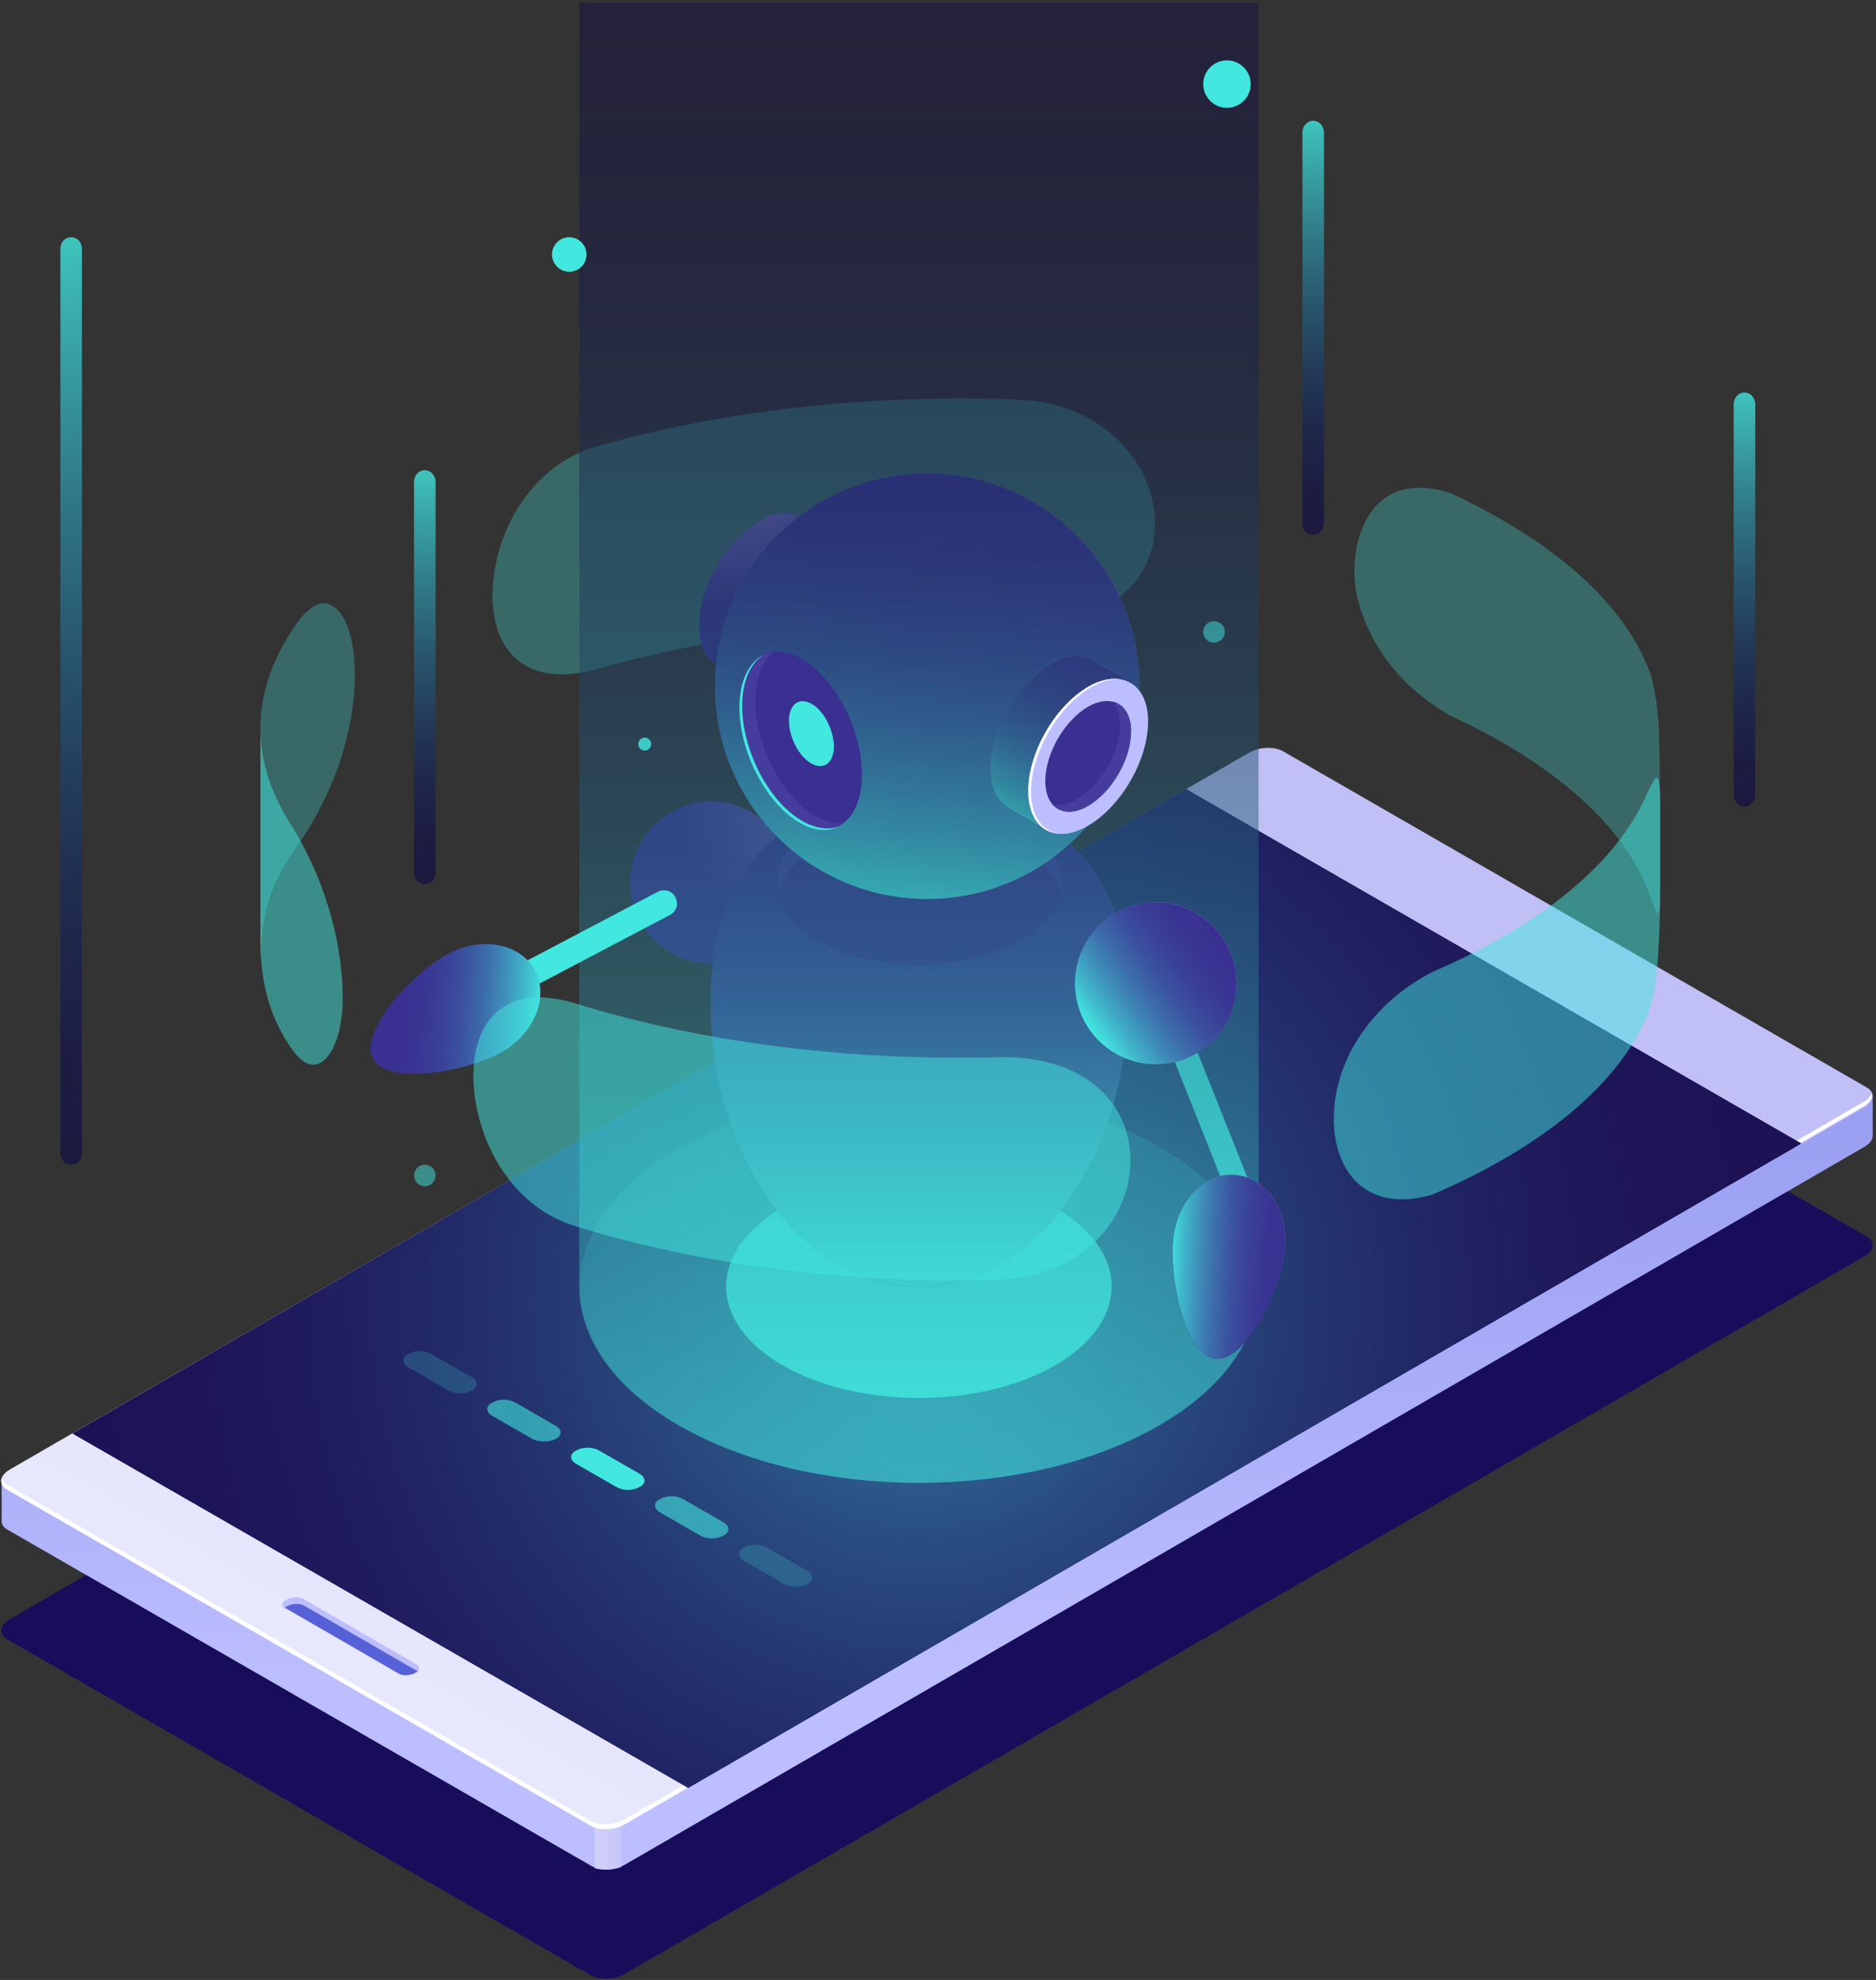 <?xml version="1.0" encoding="UTF-8"?>
<svg xmlns="http://www.w3.org/2000/svg" width="435" height="459" viewBox="0 0 435 459">
  <rect x="0" y="0" width="435" height="459" fill="#333333" stroke="none"/>
  <defs>
    <linearGradient id="a" x1="38.781%" x2="51.89%" y1="-155.641%" y2="80.417%">
      <stop offset="0%" stop-color="#5761D7"></stop>
      <stop offset="17.79%" stop-color="#5C66D9"></stop>
      <stop offset="38.76%" stop-color="#6A73DF"></stop>
      <stop offset="61.34%" stop-color="#8289E8"></stop>
      <stop offset="84.9%" stop-color="#A3A7F5"></stop>
      <stop offset="100%" stop-color="#BCBEFF"></stop>
    </linearGradient>
    <linearGradient id="b" x1="209.923%" x2="-139.173%" y1="35.774%" y2="64.75%">
      <stop offset="0%" stop-color="#C0BFF6"></stop>
      <stop offset="29.38%" stop-color="#C5C4F7"></stop>
      <stop offset="63.99%" stop-color="#D3D2F9"></stop>
      <stop offset="100%" stop-color="#E9E9FD"></stop>
    </linearGradient>
    <linearGradient id="c" x1="84.086%" x2="15.925%" y1="15.848%" y2="84.151%">
      <stop offset="0%" stop-color="#C0BFF6"></stop>
      <stop offset="29.38%" stop-color="#C5C4F7"></stop>
      <stop offset="63.99%" stop-color="#D3D2F9"></stop>
      <stop offset="100%" stop-color="#E9E9FD"></stop>
    </linearGradient>
    <radialGradient id="d" cx="49.094%" cy="51.434%" r="83.131%" fx="49.094%" fy="51.434%" gradientTransform="matrix(.578 0 0 1 .207 0)">
      <stop offset="0%" stop-color="#42E8E0"></stop>
      <stop offset="12.05%" stop-color="#39BDC0"></stop>
      <stop offset="28.41%" stop-color="#2F899A"></stop>
      <stop offset="44.53%" stop-color="#265F7B"></stop>
      <stop offset="60.04%" stop-color="#1F3D62"></stop>
      <stop offset="74.78%" stop-color="#1A2550"></stop>
      <stop offset="88.45%" stop-color="#171746"></stop>
      <stop offset="100%" stop-color="#161242"></stop>
    </radialGradient>
    <radialGradient id="e" cx="288.558%" cy="-109.361%" r="288.091%" fx="288.558%" fy="-109.361%" gradientTransform="scale(1 .997) rotate(11.226 2.9 -1.095)">
      <stop offset="0%" stop-color="#C0BFF6"></stop>
      <stop offset="100%" stop-color="#393091"></stop>
    </radialGradient>
    <radialGradient id="f" cx="79.543%" cy="33.065%" r="85.883%" fx="79.543%" fy="33.065%" gradientTransform="matrix(1 0 0 .853 0 .048)">
      <stop offset="0%" stop-color="#C0BFF6"></stop>
      <stop offset="100%" stop-color="#393091"></stop>
    </radialGradient>
    <linearGradient id="g" x1="50.057%" x2="50.057%" y1="99.989%" y2=".011%">
      <stop offset="0%" stop-color="#42E8E0"></stop>
      <stop offset=".467%" stop-color="#42E6DF"></stop>
      <stop offset="13.58%" stop-color="#40B6CB"></stop>
      <stop offset="27.07%" stop-color="#3E8DB9"></stop>
      <stop offset="40.74%" stop-color="#3C6BAA"></stop>
      <stop offset="54.67%" stop-color="#3B519F"></stop>
      <stop offset="68.93%" stop-color="#3A3F97"></stop>
      <stop offset="83.75%" stop-color="#393493"></stop>
      <stop offset="100%" stop-color="#393091"></stop>
    </linearGradient>
    <radialGradient id="h" cx="7.402%" cy="-90.26%" r="178.38%" fx="7.402%" fy="-90.26%" gradientTransform="matrix(1 0 0 .81 0 -.171)">
      <stop offset="0%" stop-color="#C0BFF6"></stop>
      <stop offset="100%" stop-color="#393091"></stop>
    </radialGradient>
    <radialGradient id="i" cx="81.29%" cy="42.58%" r="84.584%" fx="81.29%" fy="42.58%" gradientTransform="matrix(1 0 0 .997 0 .001)">
      <stop offset="0%" stop-color="#C0BFF6"></stop>
      <stop offset="100%" stop-color="#393091"></stop>
    </radialGradient>
    <linearGradient id="j" x1="43.093%" x2="57.025%" y1="99.557%" y2=".43%">
      <stop offset="0%" stop-color="#42E8E0"></stop>
      <stop offset=".467%" stop-color="#42E6DF"></stop>
      <stop offset="13.58%" stop-color="#40B6CB"></stop>
      <stop offset="27.07%" stop-color="#3E8DB9"></stop>
      <stop offset="40.74%" stop-color="#3C6BAA"></stop>
      <stop offset="54.67%" stop-color="#3B519F"></stop>
      <stop offset="68.93%" stop-color="#3A3F97"></stop>
      <stop offset="83.75%" stop-color="#393493"></stop>
      <stop offset="100%" stop-color="#393091"></stop>
    </linearGradient>
    <radialGradient id="k" cx="47.212%" cy="-2.832%" r="120.665%" fx="47.212%" fy="-2.832%" gradientTransform="matrix(1 0 0 .81 0 -.005)">
      <stop offset="0%" stop-color="#C0BFF6"></stop>
      <stop offset="100%" stop-color="#393091"></stop>
    </radialGradient>
    <linearGradient id="l" x1="22.917%" x2="65.319%" y1="95.151%" y2=".488%">
      <stop offset="0%" stop-color="#42E8E0"></stop>
      <stop offset=".467%" stop-color="#42E6DF"></stop>
      <stop offset="13.58%" stop-color="#40B6CB"></stop>
      <stop offset="27.07%" stop-color="#3E8DB9"></stop>
      <stop offset="40.74%" stop-color="#3C6BAA"></stop>
      <stop offset="54.67%" stop-color="#3B519F"></stop>
      <stop offset="68.93%" stop-color="#3A3F97"></stop>
      <stop offset="83.75%" stop-color="#393493"></stop>
      <stop offset="100%" stop-color="#393091"></stop>
    </linearGradient>
    <linearGradient id="m" x1="50.035%" x2="50.035%" y1="100.025%" y2="-.001%">
      <stop offset="0%" stop-color="#42E8E0"></stop>
      <stop offset="12.05%" stop-color="#39BDC0"></stop>
      <stop offset="28.41%" stop-color="#2F899A"></stop>
      <stop offset="44.53%" stop-color="#265F7B"></stop>
      <stop offset="60.04%" stop-color="#1F3D62"></stop>
      <stop offset="74.78%" stop-color="#1A2550"></stop>
      <stop offset="88.45%" stop-color="#171746"></stop>
      <stop offset="100%" stop-color="#161242"></stop>
    </linearGradient>
    <radialGradient id="n" cx="79.718%" cy="17.472%" r="104.123%" fx="79.718%" fy="17.472%" gradientTransform="scale(1 .997) rotate(11.226 .795 .175)">
      <stop offset="0%" stop-color="#C0BFF6"></stop>
      <stop offset="100%" stop-color="#393091"></stop>
    </radialGradient>
    <linearGradient id="o" x1="9.778%" x2="90.521%" y1="79.374%" y2="20.707%">
      <stop offset="0%" stop-color="#42E8E0"></stop>
      <stop offset=".467%" stop-color="#42E6DF"></stop>
      <stop offset="13.58%" stop-color="#40B6CB"></stop>
      <stop offset="27.07%" stop-color="#3E8DB9"></stop>
      <stop offset="40.74%" stop-color="#3C6BAA"></stop>
      <stop offset="54.67%" stop-color="#3B519F"></stop>
      <stop offset="68.93%" stop-color="#3A3F97"></stop>
      <stop offset="83.75%" stop-color="#393493"></stop>
      <stop offset="100%" stop-color="#393091"></stop>
    </linearGradient>
    <radialGradient id="p" cx="118.219%" cy="6.884%" r="127.164%" fx="118.219%" fy="6.884%" gradientTransform="matrix(.993 .073 -.119 .607 .017 -.059)">
      <stop offset="0%" stop-color="#C0BFF6"></stop>
      <stop offset="100%" stop-color="#393091"></stop>
    </radialGradient>
    <linearGradient id="q" x1="-1.391%" x2="97.222%" y1="46.493%" y2="53.703%">
      <stop offset="0%" stop-color="#42E8E0"></stop>
      <stop offset=".467%" stop-color="#42E6DF"></stop>
      <stop offset="13.58%" stop-color="#40B6CB"></stop>
      <stop offset="27.07%" stop-color="#3E8DB9"></stop>
      <stop offset="40.74%" stop-color="#3C6BAA"></stop>
      <stop offset="54.67%" stop-color="#3B519F"></stop>
      <stop offset="68.93%" stop-color="#3A3F97"></stop>
      <stop offset="83.75%" stop-color="#393493"></stop>
      <stop offset="100%" stop-color="#393091"></stop>
    </linearGradient>
    <radialGradient id="r" cx="135.145%" cy="9.454%" r="110.621%" fx="135.145%" fy="9.454%" gradientTransform="scale(.763 1) rotate(61.332 1.561 .448)">
      <stop offset="0%" stop-color="#C0BFF6"></stop>
      <stop offset="100%" stop-color="#393091"></stop>
    </radialGradient>
    <linearGradient id="s" x1="96.078%" x2="19.328%" y1="52.331%" y2="48.505%">
      <stop offset="0%" stop-color="#42E8E0"></stop>
      <stop offset=".467%" stop-color="#42E6DF"></stop>
      <stop offset="13.58%" stop-color="#40B6CB"></stop>
      <stop offset="27.07%" stop-color="#3E8DB9"></stop>
      <stop offset="40.74%" stop-color="#3C6BAA"></stop>
      <stop offset="54.67%" stop-color="#3B519F"></stop>
      <stop offset="68.93%" stop-color="#3A3F97"></stop>
      <stop offset="83.75%" stop-color="#393493"></stop>
      <stop offset="100%" stop-color="#393091"></stop>
    </linearGradient>
    <linearGradient id="t" x1="49.252%" x2="49.252%" y1="99.963%" y2=".034%">
      <stop offset="0%" stop-color="#161242"></stop>
      <stop offset="11.55%" stop-color="#171746"></stop>
      <stop offset="25.22%" stop-color="#1A2550"></stop>
      <stop offset="39.96%" stop-color="#1F3D62"></stop>
      <stop offset="55.47%" stop-color="#265F7B"></stop>
      <stop offset="71.58%" stop-color="#2F899A"></stop>
      <stop offset="87.95%" stop-color="#39BDC0"></stop>
      <stop offset="100%" stop-color="#42E8E0"></stop>
    </linearGradient>
    <linearGradient id="u" x1="49.252%" x2="49.252%" y1="99.985%" y2=".056%">
      <stop offset="0%" stop-color="#161242"></stop>
      <stop offset="11.55%" stop-color="#171746"></stop>
      <stop offset="25.22%" stop-color="#1A2550"></stop>
      <stop offset="39.96%" stop-color="#1F3D62"></stop>
      <stop offset="55.47%" stop-color="#265F7B"></stop>
      <stop offset="71.58%" stop-color="#2F899A"></stop>
      <stop offset="87.95%" stop-color="#39BDC0"></stop>
      <stop offset="100%" stop-color="#42E8E0"></stop>
    </linearGradient>
    <linearGradient id="v" x1="50.048%" x2="50.048%" y1="100.044%" y2=".115%">
      <stop offset="0%" stop-color="#161242"></stop>
      <stop offset="11.55%" stop-color="#171746"></stop>
      <stop offset="25.22%" stop-color="#1A2550"></stop>
      <stop offset="39.96%" stop-color="#1F3D62"></stop>
      <stop offset="55.47%" stop-color="#265F7B"></stop>
      <stop offset="71.58%" stop-color="#2F899A"></stop>
      <stop offset="87.95%" stop-color="#39BDC0"></stop>
      <stop offset="100%" stop-color="#42E8E0"></stop>
    </linearGradient>
    <linearGradient id="w" x1="50.421%" x2="50.421%" y1="100.026%" y2="-.022%">
      <stop offset="0%" stop-color="#161242"></stop>
      <stop offset="11.55%" stop-color="#171746"></stop>
      <stop offset="25.22%" stop-color="#1A2550"></stop>
      <stop offset="39.96%" stop-color="#1F3D62"></stop>
      <stop offset="55.47%" stop-color="#265F7B"></stop>
      <stop offset="71.58%" stop-color="#2F899A"></stop>
      <stop offset="87.95%" stop-color="#39BDC0"></stop>
      <stop offset="100%" stop-color="#42E8E0"></stop>
    </linearGradient>
  </defs>
  <g fill="none" fill-rule="evenodd">
    <path fill="#180D5B" d="M297.484 208.716l135.347 77.936c2.041 1.148 1.786 3.189-.51 4.592L144.915 457.576c-2.296 1.404-5.868 1.531-7.91.383L1.659 380.023c-2.04-1.148-1.786-3.19.51-4.592l287.407-166.333c2.296-1.403 5.868-1.53 7.909-.382z"></path>
    <path fill="url(#a)" d="M.383 170.287v9.439c0 .765.51 1.403 1.403 1.913l135.347 77.937c2.041 1.148 5.613 1.02 7.91-.383L432.32 92.86c1.276-.765 1.914-1.658 1.914-2.55v-9.44l-14.926 8.291-121.825-70.028c-2.041-1.148-5.613-1.02-7.91.383L14.544 178.706c.765-.766 1.275-1.404 1.275-1.404-.127-.127-15.435-7.015-15.435-7.015z" transform="translate(0 173)"></path>
    <path fill="url(#b)" d="M144.022 259.83V221.31l-6.123-3.572v42.349c1.658.51 4.082.51 6.123-.255z" transform="translate(0 173)"></path>
    <path fill="url(#c)" d="M297.484 1.148L432.83 79.084c2.041 1.148 1.786 3.19-.51 4.592L144.915 249.881c-2.296 1.403-5.868 1.531-7.91.383L1.659 172.328c-2.04-1.148-1.786-3.19.51-4.592L289.576 1.53c2.296-1.403 5.868-1.531 7.909-.383z" transform="translate(0 173)"></path>
    <path fill="#FFF" d="M137.006 423.264L1.658 345.328c-1.148-.638-1.53-1.659-1.275-2.68.127.511.638 1.149 1.275 1.532l135.348 77.936c2.04 1.148 5.613 1.02 7.909-.383l287.279-166.332c.893-.51 1.53-1.276 1.785-1.913.256 1.02-.382 2.168-1.913 3.06L144.915 422.882c-2.296 1.403-5.868 1.531-7.91.383z"></path>
    <path fill="#24126A" d="M275.032 182.95l142.619 82.145-258.066 149.368-142.746-82.146z"></path>
    <path fill="#24126A" d="M275.032 182.95l142.619 82.145-258.066 149.368-142.746-82.146z"></path>
    <path fill="url(#d)" d="M275.032 9.95l142.619 82.145-258.066 149.368-142.746-82.146z" opacity=".5" transform="translate(0 173)"></path>
    <path fill="#5761D7" d="M70.289 370.966l25.896 14.797c.765.382 1.148.893.765 1.53-.127.255-.383.383-.638.51-1.148.638-2.934.766-3.954.128L66.334 372.88c-.127 0-.255-.128-.255-.128-.255-.765-.127-1.02.893-1.658l.383-.128c1.02-.51 1.913-.51 2.934 0z"></path>
    <path fill="#BCBEFF" d="M65.952 372.88c.127-.256.382-.383.637-.51 1.149-.638 2.934-.766 3.955-.128l26.023 15.051c.128 0 .128.128.256.128.51-.638.382-1.276-.383-1.658L70.416 370.71c-1.02-.638-2.806-.51-3.954.128-1.148.51-1.276 1.403-.51 2.04z"></path>
    <g fill="#42E8E0">
      <path d="M104.008 322.337l-9.344-5.372c-1.536-.895-1.536-2.302 0-3.07 1.536-.895 3.84-.895 5.376 0l9.344 5.372c1.536.896 1.536 2.303 0 3.07-1.408.896-3.84.896-5.376 0z" opacity=".2"></path>
      <path d="M123.464 333.593l-9.344-5.372c-1.536-.895-1.536-2.302 0-3.07 1.536-.895 3.84-.895 5.376 0l9.344 5.372c1.536.896 1.536 2.303 0 3.07-1.408.767-3.84.767-5.376 0z" opacity=".6"></path>
      <path d="M142.92 344.72l-9.344-5.371c-1.536-.896-1.536-2.302 0-3.07 1.536-.895 3.84-.895 5.376 0l9.344 5.372c1.536.896 1.536 2.302 0 3.07-1.536.895-3.84.895-5.376 0z"></path>
      <path d="M162.376 355.977l-9.344-5.372c-1.536-.896-1.536-2.303 0-3.07 1.536-.895 3.84-.895 5.376 0l9.344 5.372c1.536.895 1.536 2.302 0 3.07-1.536.895-3.968.895-5.376 0z" opacity=".6"></path>
      <path d="M181.832 367.233l-9.344-5.373c-1.536-.895-1.536-2.302 0-3.07 1.536-.895 3.84-.895 5.376 0l9.344 5.373c1.536.895 1.536 2.302 0 3.07-1.536.767-3.968.767-5.376 0z" opacity=".2"></path>
    </g>
    <g fill="#42E8E0">
      <path d="M268.892 330.433c-30.716 17.761-80.676 17.761-111.392 0-30.716-17.76-30.716-46.639 0-64.527 30.716-17.762 80.676-17.762 111.392 0 30.716 17.888 30.716 46.766 0 64.527z" opacity=".2"></path>
      <path d="M244.676 316.506c-17.46 10.094-45.754 10.094-63.215 0-17.461-10.095-17.461-26.45 0-36.545 17.46-10.094 45.755-10.094 63.215 0 17.461 10.095 17.461 26.45 0 36.545z"></path>
    </g>
    <g fill="#42E8E0" opacity=".3">
      <path d="M314.392 136.85c1.02 5.494 5.098 19.55 22.05 29.133 24.087 11.117 40.783 25.811 46.391 42.295.383 1.022.892 2.555 1.402 3.578.638-1.023.638-1.023.638-3.45v-27.473c0-16.227-.893-19.677-2.04-24.277-5.608-16.356-22.304-31.05-46.392-42.295-19.245-6.261-23.833 11.883-22.049 22.489zM137.49 103.756c25.49-7.412 55.824-11.628 88.069-11.373 4.206 0 8.412.128 12.617.384 28.295 2.555 38.363 32.583 21.285 45.744-7.902 6.006-17.334 6.006-21.285 5.878l-12.617-.383c-32.245-.256-62.451 3.96-88.069 11.372-25.745 6.26-27.274-19.934-18.353-36.034 3.06-5.366 8.667-12.522 18.353-15.588zM60.382 220.544c.765-8.177 1.275-14.694 9.56-25.938 17.46-25.94 14.019-56.095 4.333-54.69-1.53.256-3.187 1.917-4.334 3.067-5.863 7.667-9.176 15.973-9.559 24.534v53.027z"></path>
    </g>
    <path fill="#42E8E0" d="M270.91 226.91l19.012 47.807-5.293 2.181-19.011-47.807z"></path>
    <g transform="translate(133.922)">
      <ellipse cx="30.971" cy="204.572" fill="url(#e)" rx="18.735" ry="18.783"></ellipse>
      <path fill="url(#f)" d="M127.451 232.3c0 36.417-21.667 65.933-48.304 65.933S30.843 268.717 30.843 232.3c0-36.417 21.667-47.278 48.304-47.278 26.765 0 48.304 10.861 48.304 47.278z"></path>
      <path fill="url(#g)" d="M127.451 232.3c0 36.417-21.667 65.933-48.304 65.933S30.843 268.717 30.843 232.3c0-36.417 21.667-47.278 48.304-47.278 26.765 0 48.304 10.861 48.304 47.278z"></path>
      <path fill="#393091" d="M102.47 218.117c-12.872 7.41-33.774 7.41-46.646 0-12.873-7.411-12.873-19.55 0-26.961 12.872-7.412 33.774-7.412 46.647 0 12.872 7.41 12.872 19.422 0 26.96z"></path>
      <path fill="#453C9E" d="M55.951 196.139c12.873-7.411 33.774-7.411 46.647 0 5.353 3.067 8.412 6.9 9.304 10.989 1.274-5.75-1.784-11.628-9.304-15.972-12.873-7.412-33.774-7.412-46.647 0-7.52 4.344-10.706 10.35-9.304 15.972.765-3.961 3.951-7.795 9.304-10.99z"></path>
      <path fill="url(#h)" d="M41.167 159.339l5.99-10.35c3.568-3.706 6.245-8.433 7.774-13.417l5.99-10.478-8.666-4.983c-.255-.128-.51-.383-.892-.511-2.422-1.15-5.736-.894-9.304 1.278-7.647 4.472-13.892 15.205-13.892 24.15 0 4.472 1.53 7.539 4.078 9.072l8.922 5.239z"></path>
      <path fill="#BCBEFF" d="M64.873 134.167c0 8.944-6.246 19.677-13.893 24.15-7.647 4.472-13.892.894-13.892-8.05 0-8.945 6.245-19.678 13.892-24.15 7.647-4.473 13.893-.895 13.893 8.05z"></path>
      <ellipse cx="81.059" cy="159.083" fill="url(#i)" rx="49.196" ry="49.322"></ellipse>
      <ellipse cx="81.059" cy="159.083" fill="url(#j)" rx="49.196" ry="49.322"></ellipse>
      <path fill="url(#k)" d="M108.716 192.433l5.99-10.35c3.569-3.705 6.245-8.433 7.774-13.416l5.99-10.478-8.666-4.983c-.255-.128-.51-.384-.892-.512-2.422-1.15-5.736-.894-9.304 1.278-7.647 4.472-13.892 15.206-13.892 24.15 0 4.472 1.53 7.54 4.078 9.072l8.922 5.24z"></path>
      <path fill="url(#l)" d="M108.716 192.433l5.99-10.35c3.569-3.705 6.245-8.433 7.774-13.416l5.99-10.478-8.666-4.983c-.255-.128-.51-.384-.892-.512-2.422-1.15-5.736-.894-9.304 1.278-7.647 4.472-13.892 15.206-13.892 24.15 0 4.472 1.53 7.54 4.078 9.072l8.922 5.24z"></path>
      <path fill="url(#m)" d="M.382.639v297.594c0 11.628 7.647 23.384 23.069 32.2 30.716 17.761 80.676 17.761 111.392 0 15.294-8.816 22.941-20.444 23.069-32.072V.64H.382z" opacity=".5"></path>
      <path fill="#BCBEFF" d="M132.294 167.261c0 8.945-6.245 19.678-13.892 24.15-7.647 4.472-13.892.895-13.892-8.05 0-8.944 6.245-19.678 13.892-24.15 7.647-4.344 13.892-.767 13.892 8.05z"></path>
      <path fill="#FFF" d="M105.147 183.489c0-8.945 6.245-19.678 13.892-24.15 2.677-1.533 5.098-2.172 7.265-1.789-2.294-.511-4.97 0-7.902 1.661-7.647 4.472-13.892 15.206-13.892 24.15 0 5.75 2.676 9.328 6.627 9.839-3.568-.767-5.99-4.217-5.99-9.711z"></path>
      <path fill="#393091" d="M128.343 169.561c0 6.389-4.46 14.056-9.941 17.25-5.48 3.195-9.941.639-9.941-5.75s4.46-14.055 9.941-17.25c5.48-3.067 9.941-.511 9.941 5.75z"></path>
      <path fill="#453C9E" d="M124.137 162.661c1.02 1.278 1.657 3.067 1.657 5.367 0 6.389-4.46 14.055-9.941 17.25-2.167 1.278-4.078 1.533-5.735 1.15 1.784 2.044 4.843 2.428 8.284.383 5.48-3.194 9.941-10.861 9.941-17.25 0-3.833-1.657-6.261-4.206-6.9z"></path>
      <path fill="#393091" d="M65.765 182.467c-1.275 9.71-8.54 12.777-16.314 6.772-7.775-6.006-13-18.656-11.726-28.367 1.275-9.71 8.54-12.778 16.314-6.772 7.647 6.006 13 18.656 11.726 28.367z"></path>
      <path fill="#42E8E0" d="M59.392 174.033c-.51 3.578-3.059 4.6-5.99 2.428-2.804-2.172-4.716-6.772-4.333-10.35.51-3.578 3.058-4.6 5.99-2.428 2.804 2.173 4.716 6.9 4.333 10.35z"></path>
      <path fill="#453C9E" d="M53.147 187.833c-7.774-6.005-13-18.655-11.725-28.366.51-3.961 2.039-6.773 4.205-8.434-4.078.384-7.137 3.834-7.902 9.84-1.274 9.71 3.951 22.36 11.726 28.366 4.588 3.578 9.049 3.833 12.108 1.533-2.55.256-5.48-.639-8.412-2.939z"></path>
      <path fill="#42E8E0" d="M50.088 188.983c-7.774-6.005-13-18.655-11.725-28.366.637-4.473 2.421-7.54 5.098-8.945-2.932 1.278-5.098 4.472-5.736 9.328-1.274 9.711 3.951 22.361 11.726 28.367 4.206 3.194 8.157 3.833 11.216 2.172-2.932 1.15-6.755.383-10.579-2.556z"></path>
      <ellipse cx="134.078" cy="227.956" fill="url(#n)" rx="18.735" ry="18.783"></ellipse>
      <ellipse cx="134.078" cy="227.956" fill="url(#o)" rx="18.735" ry="18.783"></ellipse>
    </g>
    <path fill="url(#p)" d="M212.333 290.056c-1.02 8.944-8.921 25.81-16.058 24.916-7.138-.894-10.706-19.039-9.687-27.983 1.02-8.945 7.647-15.461 14.785-14.567 7.137.895 12.107 8.817 10.96 17.634z" transform="translate(85.49)"></path>
    <path fill="url(#q)" d="M212.333 290.056c-1.02 8.944-8.921 25.81-16.058 24.916-7.138-.894-10.706-19.039-9.687-27.983 1.02-8.945 7.647-15.461 14.785-14.567 7.137.895 12.107 8.817 10.96 17.634z" transform="translate(85.49)"></path>
    <path fill="#42E8E0" d="M115.314 232.811a2.972 2.972 0 0 1-2.677-1.661c-.764-1.533-.255-3.322 1.275-4.089l38.617-20.317c1.53-.766 3.314-.255 4.079 1.278.765 1.534.255 3.322-1.275 4.09l-38.617 20.316c-.383.255-.892.383-1.402.383z"></path>
    <path fill="url(#r)" d="M30.588 244.056c-7.902 4.344-26.127 7.666-29.568 1.405-3.442-6.261 9.304-19.933 17.078-24.15 7.902-4.344 16.951-2.683 20.392 3.578 3.441 6.261-.127 14.822-7.902 19.167z" transform="translate(85.49)"></path>
    <path fill="url(#s)" d="M30.588 244.056c-7.902 4.344-26.127 7.666-29.568 1.405-3.442-6.261 9.304-19.933 17.078-24.15 7.902-4.344 16.951-2.683 20.392 3.578 3.441 6.261-.127 14.822-7.902 19.167z" transform="translate(85.49)"></path>
    <g fill="#42E8E0" opacity=".5">
      <path d="M79.245 235.622c-1.147 9.456-6.118 15.078-11.216 8.05-6.627-9.072-7.264-17.889-7.647-23.255v-51.623c0 8.05 2.677 15.845 7.647 23.256 10.834 18.017 12.108 35.906 11.216 43.572zM232.186 245.078c-4.078.128-8.157.128-12.362.128-32.373-.256-62.324-4.984-87.432-12.906-24.98-6.644-26.51 19.55-17.843 35.778 6.245 11.5 14.657 14.694 17.843 15.844 24.98 7.922 55.059 12.65 87.432 12.906 4.078 0 8.284 0 12.362-.128 29.441-2.172 37.089-30.411 23.324-43.7-3.824-3.706-10.961-8.05-23.324-7.922zM385 203.933c-.127 22.361-1.402 26.45-3.059 31.561-6.882 16.228-24.725 30.667-49.706 41.4-21.921 6.517-27.911-16.355-18.99-33.222 6.118-11.5 15.422-16.483 18.99-18.4 24.98-10.733 42.824-25.172 49.706-41.4.51-1.022 1.275-2.555 1.912-3.45.127 0 .382 0 .51-.128.382 1.15.637 1.662.637 7.795v15.844z"></path>
    </g>
    <path fill="url(#t)" d="M404.5 187c-1.31 0-2.5-1.155-2.5-2.695v-90.61c0-1.412 1.071-2.695 2.5-2.695 1.31 0 2.5 1.155 2.5 2.695v90.61c-.119 1.412-1.19 2.695-2.5 2.695z" opacity=".8"></path>
    <path fill="url(#u)" d="M304.5 124c-1.31 0-2.5-1.155-2.5-2.695v-90.61c0-1.412 1.071-2.695 2.5-2.695 1.31 0 2.5 1.155 2.5 2.695v90.61c-.119 1.54-1.19 2.695-2.5 2.695z" opacity=".8"></path>
    <path fill="url(#v)" d="M98.5 205c-1.31 0-2.5-1.155-2.5-2.695v-90.61c0-1.412 1.071-2.695 2.5-2.695 1.31 0 2.5 1.155 2.5 2.695v90.61c0 1.54-1.19 2.695-2.5 2.695z" opacity=".8"></path>
    <path fill="url(#w)" d="M16.5 270c-1.429 0-2.5-1.148-2.5-2.678V57.678C14 56.148 15.071 55 16.5 55s2.5 1.148 2.5 2.678V267.45c0 1.402-1.071 2.55-2.5 2.55z" opacity=".8"></path>
    <circle cx="132" cy="59" r="4" fill="#42E8E0"></circle>
    <circle cx="284.5" cy="19.5" r="5.5" fill="#42E8E0"></circle>
    <circle cx="281.5" cy="146.5" r="2.5" fill="#42E8E0" opacity=".5"></circle>
    <circle cx="98.5" cy="272.5" r="2.5" fill="#42E8E0" opacity=".5"></circle>
    <circle cx="149.5" cy="172.5" r="1.5" fill="#42E8E0" opacity=".8"></circle>
  </g>
</svg>
